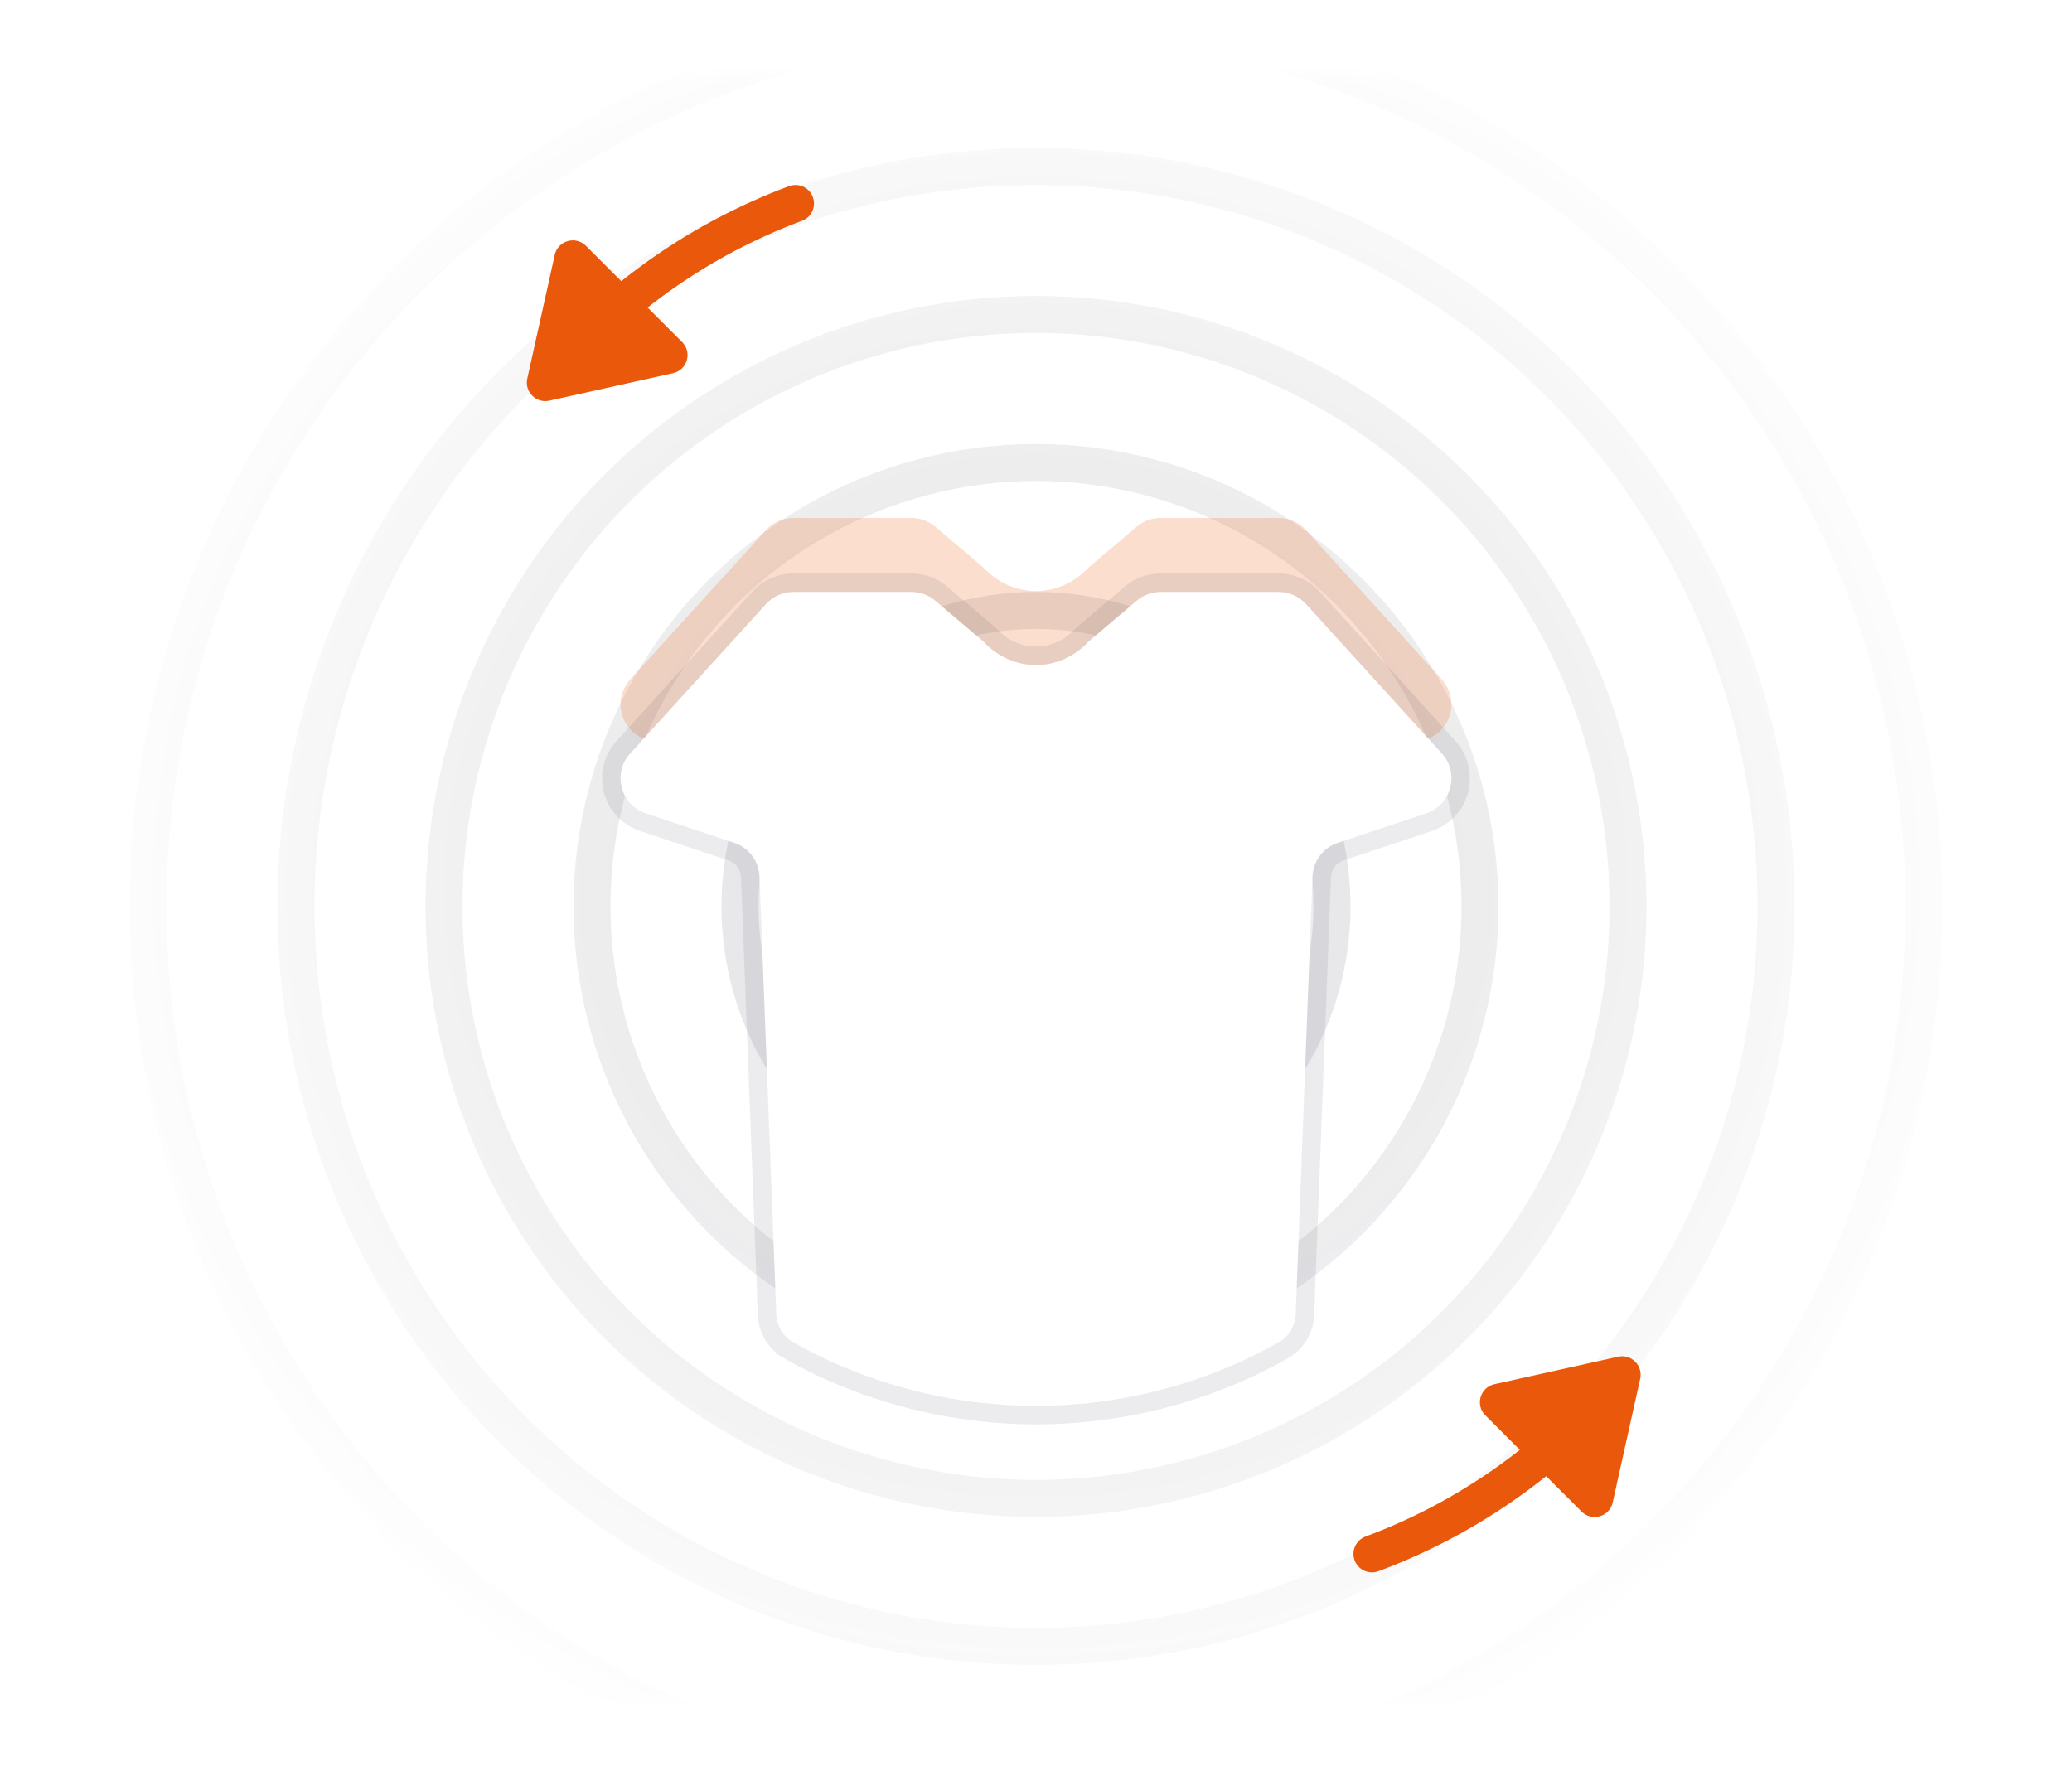 <svg width="112" height="96" viewBox="0 0 112 96" fill="none" xmlns="http://www.w3.org/2000/svg">
    <mask id="mask0" mask-type="alpha" maskUnits="userSpaceOnUse" x="4" y="4" width="104" height="88">
        <rect x="4" y="4" width="104" height="88" fill="url(#paint0_radial)" />
    </mask>
    <g mask="url(#mask0)">
        <g opacity="0.1" filter="url(#filter0_f)">
            <circle cx="56" cy="49" r="40" stroke="#111827" stroke-width="2" />
        </g>
        <g opacity="0.1" filter="url(#filter1_f)">
            <circle cx="56" cy="49" r="48" stroke="#111827" stroke-width="2" />
        </g>
        <g opacity="0.1" filter="url(#filter2_f)">
            <circle cx="56" cy="49" r="32" stroke="#111827" stroke-width="2" />
        </g>
        <g opacity="0.1" filter="url(#filter3_f)">
            <circle cx="56" cy="49" r="24" stroke="#111827" stroke-width="2" />
        </g>
        <g opacity="0.1" filter="url(#filter4_f)">
            <circle cx="56" cy="49" r="16" stroke="#111827" stroke-width="2" />
        </g>
    </g>
    <g opacity="0.2" filter="url(#filter5_f)">
        <path
            d="M41.405 28.655C41.784 28.238 42.321 28 42.885 28H49.266C49.74 28 50.198 28.169 50.56 28.475L53.172 30.693C54.734 32.372 57.266 32.372 58.828 30.693L61.44 28.475C61.802 28.169 62.26 28 62.734 28H69.115C69.679 28 70.216 28.238 70.595 28.655L77.935 36.728C78.907 37.798 78.459 39.514 77.087 39.971L72.229 41.59C71.481 41.84 70.95 42.505 70.871 43.289L70.09 51.1C70.033 51.672 69.732 52.191 69.237 52.484C67.44 53.55 62.589 56 56 56C49.411 56 44.56 53.55 42.763 52.484C42.268 52.191 41.967 51.672 41.91 51.1L41.129 43.289C41.05 42.505 40.519 41.84 39.771 41.59L34.913 39.971C33.541 39.514 33.093 37.798 34.065 36.728L41.405 28.655Z"
            fill="#ea580c" />
    </g>
    <g filter="url(#filter6_dd)">
        <path
            d="M41.405 28.655C41.784 28.238 42.321 28 42.885 28H49.266C49.74 28 50.198 28.169 50.56 28.475L53.172 30.693C54.734 32.372 57.266 32.372 58.828 30.693L61.44 28.475C61.802 28.169 62.26 28 62.734 28H69.115C69.679 28 70.216 28.238 70.595 28.655L77.935 36.728C78.907 37.798 78.459 39.514 77.087 39.971L72.313 41.562C71.523 41.826 70.979 42.551 70.947 43.383L70.038 67.022C70.014 67.639 69.708 68.209 69.175 68.522C67.329 69.605 62.514 72 56 72C49.486 72 44.671 69.605 42.825 68.522C42.292 68.209 41.986 67.639 41.962 67.022L41.053 43.383C41.021 42.551 40.477 41.826 39.687 41.562L34.913 39.971C33.541 39.514 33.093 37.798 34.065 36.728L41.405 28.655Z"
            fill="white" />
        <path
            d="M53.538 30.352L53.518 30.331L53.495 30.312L50.883 28.094C50.432 27.711 49.858 27.5 49.266 27.5H42.885C42.18 27.5 41.509 27.797 41.035 28.318L33.695 36.392C32.48 37.729 33.041 39.874 34.755 40.445L39.529 42.037C40.121 42.234 40.53 42.778 40.554 43.402L41.463 67.041C41.492 67.809 41.876 68.544 42.572 68.953L42.825 68.522L42.572 68.953C44.462 70.062 49.366 72.5 56 72.5C62.634 72.5 67.538 70.062 69.428 68.953C70.124 68.544 70.508 67.809 70.537 67.041L71.446 43.402C71.47 42.778 71.879 42.234 72.471 42.037L77.245 40.445C78.96 39.874 79.52 37.729 78.305 36.392L70.965 28.318C70.491 27.797 69.82 27.5 69.115 27.5H62.734C62.142 27.5 61.568 27.711 61.117 28.094L58.505 30.312L58.482 30.331L58.462 30.352C57.098 31.819 54.902 31.819 53.538 30.352Z"
            stroke="#121826" stroke-opacity="0.08" />
    </g>
    <path d="M87.146 75C83.669 78.995 79.217 82.118 74.16 84" stroke="#ea580c" stroke-width="2"
        stroke-linecap="round" />
    <path
        d="M80.778 74.827L87.466 73.341C88.18 73.182 88.818 73.82 88.659 74.534L87.173 81.222C87.002 81.992 86.048 82.27 85.49 81.712L80.288 76.51C79.73 75.952 80.008 74.998 80.778 74.827Z"
        fill="#ea580c" />
    <path d="M30.014 20C33.492 16.005 37.944 12.882 43 11" stroke="#ea580c" stroke-width="2"
        stroke-linecap="round" />
    <path
        d="M36.382 20.173L29.694 21.659C28.98 21.818 28.343 21.18 28.501 20.466L29.987 13.778C30.159 13.008 31.113 12.73 31.671 13.288L36.872 18.49C37.43 19.048 37.152 20.002 36.382 20.173Z"
        fill="#ea580c" />
    <defs>
        <filter id="filter0_f" x="14.5" y="7.5" width="83" height="83" filterUnits="userSpaceOnUse"
            color-interpolation-filters="sRGB">
            <feFlood flood-opacity="0" result="BackgroundImageFix" />
            <feBlend mode="normal" in="SourceGraphic" in2="BackgroundImageFix" result="shape" />
            <feGaussianBlur stdDeviation="0.25" result="effect1_foregroundBlur" />
        </filter>
        <filter id="filter1_f" x="6.5" y="-0.5" width="99" height="99" filterUnits="userSpaceOnUse"
            color-interpolation-filters="sRGB">
            <feFlood flood-opacity="0" result="BackgroundImageFix" />
            <feBlend mode="normal" in="SourceGraphic" in2="BackgroundImageFix" result="shape" />
            <feGaussianBlur stdDeviation="0.25" result="effect1_foregroundBlur" />
        </filter>
        <filter id="filter2_f" x="22.5" y="15.5" width="67" height="67" filterUnits="userSpaceOnUse"
            color-interpolation-filters="sRGB">
            <feFlood flood-opacity="0" result="BackgroundImageFix" />
            <feBlend mode="normal" in="SourceGraphic" in2="BackgroundImageFix" result="shape" />
            <feGaussianBlur stdDeviation="0.25" result="effect1_foregroundBlur" />
        </filter>
        <filter id="filter3_f" x="30.5" y="23.5" width="51" height="51" filterUnits="userSpaceOnUse"
            color-interpolation-filters="sRGB">
            <feFlood flood-opacity="0" result="BackgroundImageFix" />
            <feBlend mode="normal" in="SourceGraphic" in2="BackgroundImageFix" result="shape" />
            <feGaussianBlur stdDeviation="0.25" result="effect1_foregroundBlur" />
        </filter>
        <filter id="filter4_f" x="38.5" y="31.5" width="35" height="35" filterUnits="userSpaceOnUse"
            color-interpolation-filters="sRGB">
            <feFlood flood-opacity="0" result="BackgroundImageFix" />
            <feBlend mode="normal" in="SourceGraphic" in2="BackgroundImageFix" result="shape" />
            <feGaussianBlur stdDeviation="0.25" result="effect1_foregroundBlur" />
        </filter>
        <filter id="filter5_f" x="13.544" y="8" width="84.912" height="68" filterUnits="userSpaceOnUse"
            color-interpolation-filters="sRGB">
            <feFlood flood-opacity="0" result="BackgroundImageFix" />
            <feBlend mode="normal" in="SourceGraphic" in2="BackgroundImageFix" result="shape" />
            <feGaussianBlur stdDeviation="10" result="effect1_foregroundBlur" />
        </filter>
        <filter id="filter6_dd" x="27.544" y="25" width="56.913" height="56" filterUnits="userSpaceOnUse"
            color-interpolation-filters="sRGB">
            <feFlood flood-opacity="0" result="BackgroundImageFix" />
            <feColorMatrix in="SourceAlpha" type="matrix" values="0 0 0 0 0 0 0 0 0 0 0 0 0 0 0 0 0 0 127 0" />
            <feOffset dy="3" />
            <feGaussianBlur stdDeviation="2.5" />
            <feColorMatrix type="matrix" values="0 0 0 0 0.071 0 0 0 0 0.094 0 0 0 0 0.149 0 0 0 0.04 0" />
            <feBlend mode="normal" in2="BackgroundImageFix" result="effect1_dropShadow" />
            <feColorMatrix in="SourceAlpha" type="matrix" values="0 0 0 0 0 0 0 0 0 0 0 0 0 0 0 0 0 0 127 0" />
            <feOffset dy="1" />
            <feGaussianBlur stdDeviation="1" />
            <feColorMatrix type="matrix" values="0 0 0 0 0.071 0 0 0 0 0.094 0 0 0 0 0.149 0 0 0 0.03 0" />
            <feBlend mode="normal" in2="effect1_dropShadow" result="effect2_dropShadow" />
            <feBlend mode="normal" in="SourceGraphic" in2="effect2_dropShadow" result="shape" />
        </filter>
        <radialGradient id="paint0_radial" cx="0" cy="0" r="1" gradientUnits="userSpaceOnUse"
            gradientTransform="translate(56 48) rotate(90) scale(69 72.92)">
            <stop offset="0.232" stop-color="#C4C4C4" />
            <stop offset="0.725" stop-color="#C4C4C4" stop-opacity="0" />
        </radialGradient>
    </defs>
</svg>